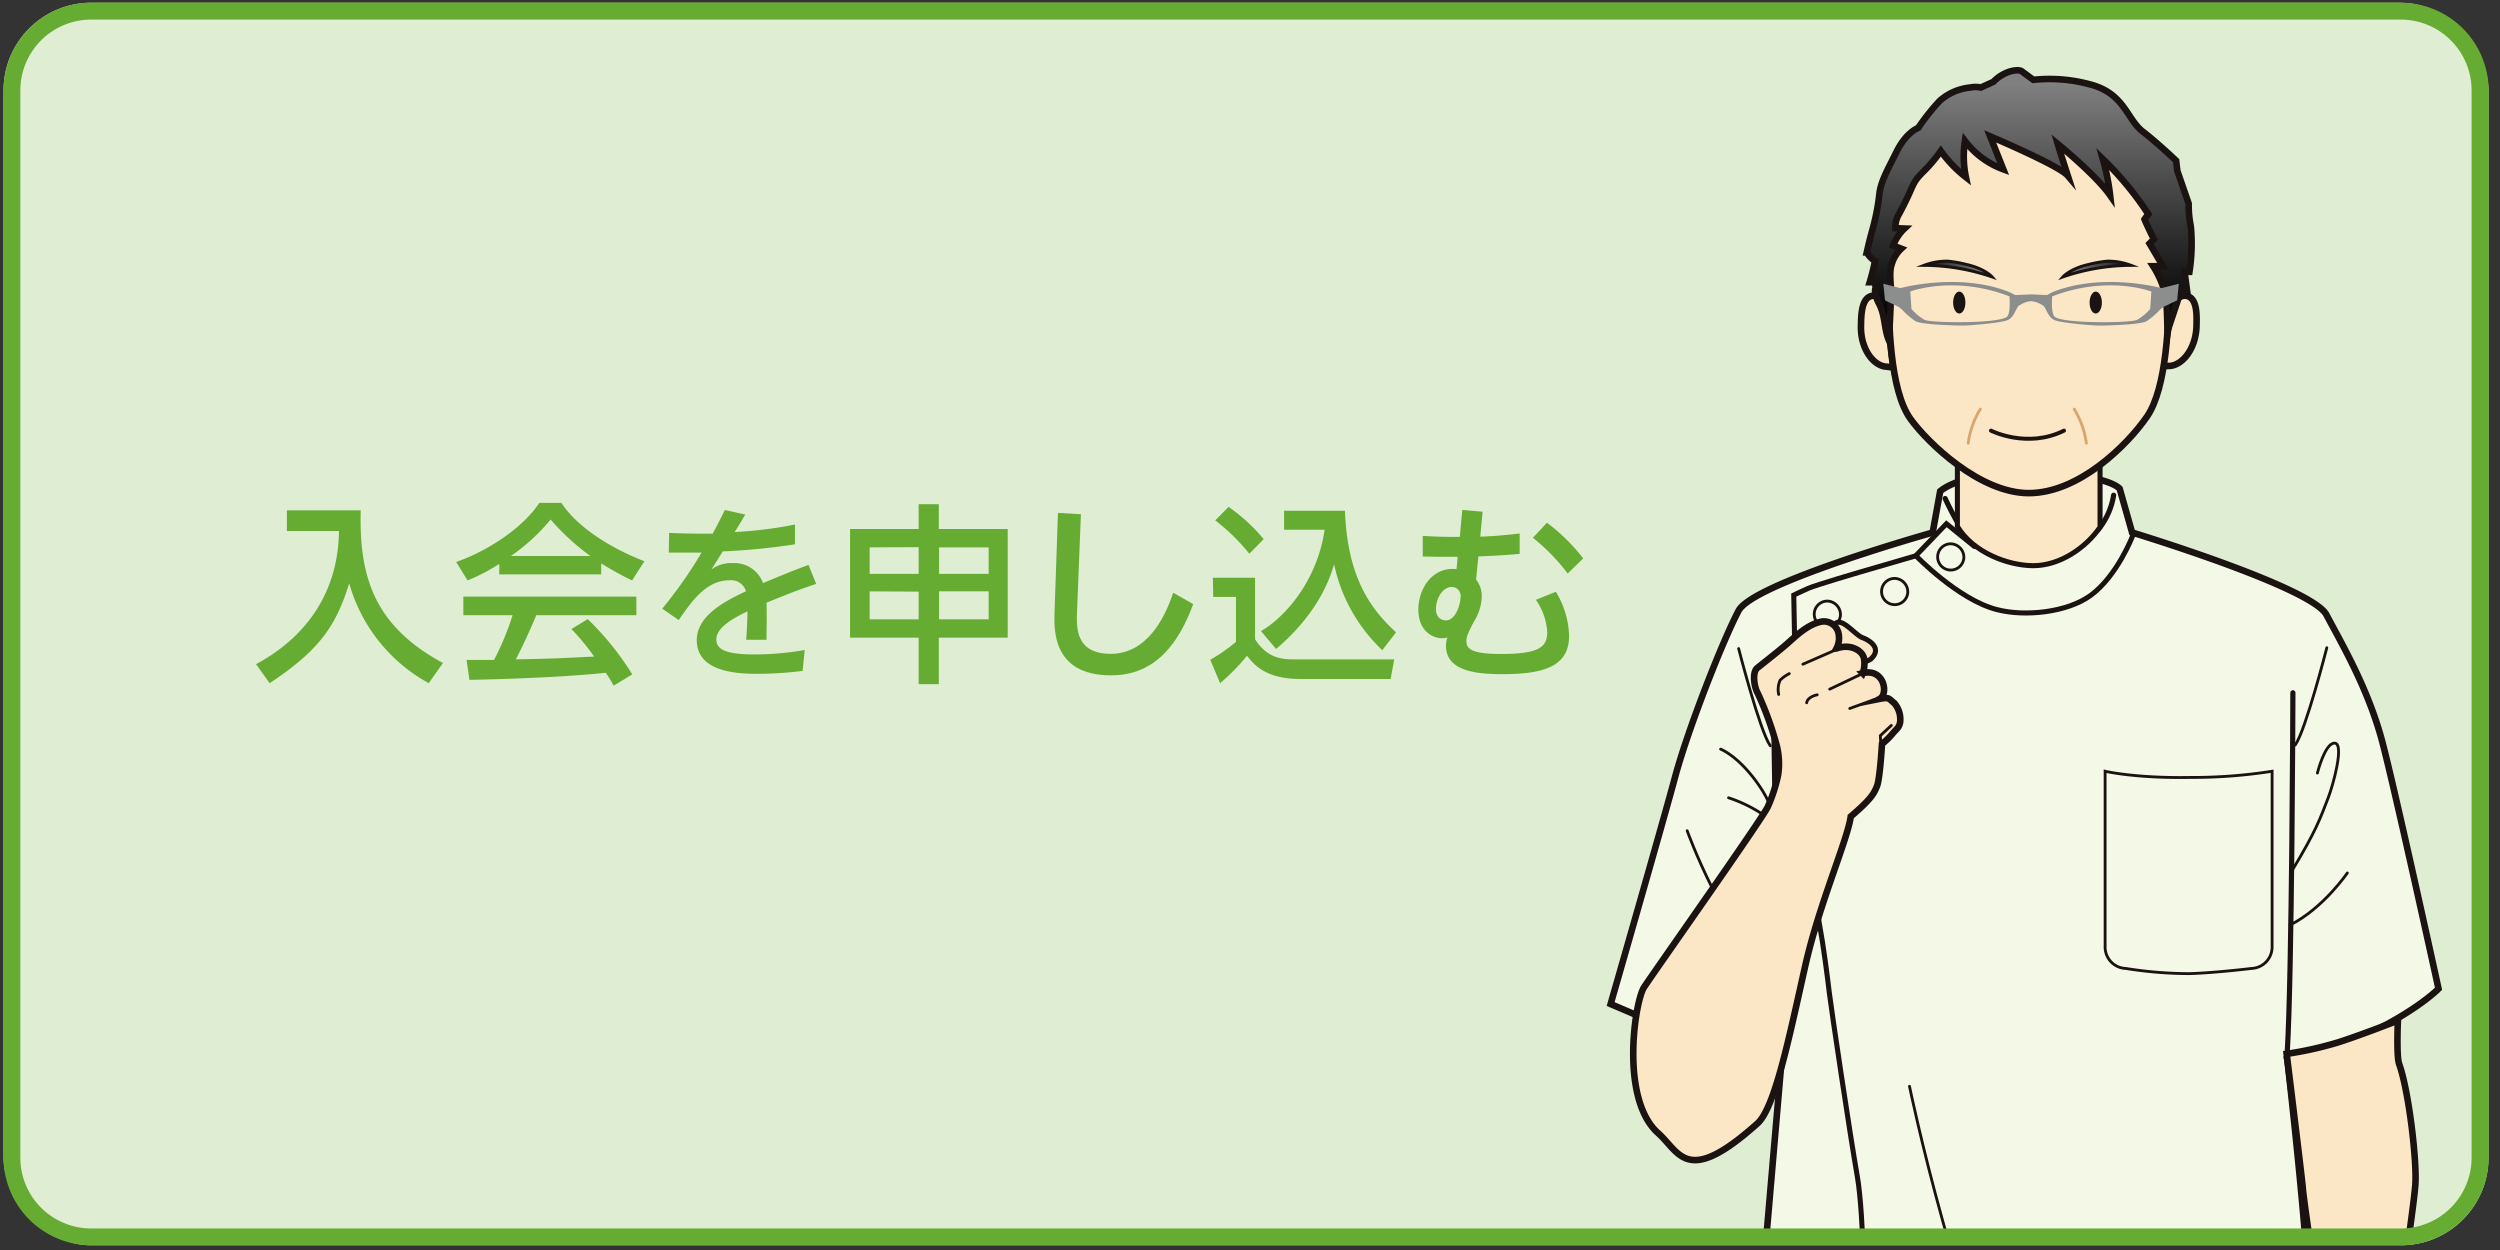 <svg id="レイヤー_1" data-name="レイヤー 1" xmlns="http://www.w3.org/2000/svg" xmlns:xlink="http://www.w3.org/1999/xlink" viewBox="0 0 440 220"><rect x="0" y="0" width="440" height="220" fill="#333333" stroke="none"/><defs><style>.cls-1,.cls-11,.cls-12,.cls-5,.cls-6,.cls-7,.cls-8{fill:none;}.cls-2{fill:#dfeed3;}.cls-3{clip-path:url(#clip-path);}.cls-4{fill:#f4f8e6;}.cls-10,.cls-11,.cls-13,.cls-15,.cls-16,.cls-4,.cls-5,.cls-6,.cls-7,.cls-8,.cls-9{stroke:#1a1311;}.cls-11,.cls-12,.cls-4,.cls-5,.cls-6,.cls-7,.cls-8{stroke-linecap:round;}.cls-10,.cls-11,.cls-12,.cls-13,.cls-15,.cls-16,.cls-4,.cls-5,.cls-6,.cls-7,.cls-8,.cls-9{stroke-miterlimit:10;}.cls-13,.cls-4,.cls-9{stroke-width:1.16px;}.cls-5{stroke-width:0.91px;}.cls-6{stroke-width:0.96px;}.cls-7{stroke-width:0.5px;}.cls-10,.cls-8{stroke-width:0.89px;}.cls-10,.cls-9{fill:#fbe7c6;}.cls-11{stroke-width:0.7px;}.cls-12{stroke:#daa56b;stroke-width:0.5px;}.cls-13{fill:url(#linear-gradient);}.cls-14{fill:#1a1311;}.cls-15,.cls-16{stroke-width:0.53px;}.cls-15{fill:url(#linear-gradient-2);}.cls-16{fill:url(#linear-gradient-3);}.cls-17{fill:#8c8d8d;}.cls-18{fill:#66ac33;}</style><clipPath id="clip-path"><rect class="cls-1" x="273.95" y="4.13" width="158.05" height="213.71"/></clipPath><linearGradient id="linear-gradient" x1="357.15" y1="14.58" x2="357.15" y2="56.55" gradientUnits="userSpaceOnUse"><stop offset="0" stop-color="gray"/><stop offset="1"/></linearGradient><linearGradient id="linear-gradient-2" x1="746.26" y1="35.36" x2="757.45" y2="35.36" gradientTransform="matrix(-1.07, -0.01, 0.01, 1.07, 1147.24, 17)" xlink:href="#linear-gradient"/><linearGradient id="linear-gradient-3" x1="563.87" y1="33.63" x2="575.05" y2="33.63" gradientTransform="matrix(1.07, -0.01, -0.01, 1.07, -238.77, 17)" xlink:href="#linear-gradient"/></defs><title>アートボード 1</title><rect class="cls-2" x="0.62" y="0.49" width="437.36" height="218.68" rx="15.42" ry="15.42"/><g class="cls-3"><path class="cls-4" d="M419.06,129.73c-2.54-9-6.88-16.37-9.61-21.53-2.59-4.88-34.2-14.48-34.2-14.48L373.06,86c-3.29-3.29-25.67-4.46-31.59.46l-1.32,7.27S308.6,102.59,306,107.47c-2.74,5.15-8.8,20.56-11.12,29.05-2,7.5-11.41,40.19-11.41,40.19l12.14,5.19c8.08,3.46,18,4.14,18,4.14s-3.62,41.83-4.29,50c-1.34,16.5-3,51.21-3,51.21s8,2.13,14,3.38c1.85.39,5.85.75,7.31,1v2.15c8.56,1.17,18,1,29.72.35,15.43-.92,32.18-1.41,41.36-3.32A25.66,25.66,0,0,0,408.92,286s-2.18-42.74-2.43-55.34-4-44.84-4-44.84a36.41,36.41,0,0,0,13.6-3.52c9.34-4.38,13.09-8.28,13.09-8.28S421,136.61,419.06,129.73Z"/><path class="cls-5" d="M403.55,121.93s-.15,49.59-1,63.33"/><path class="cls-6" d="M312.12,120.32s.69,58.69,1.56,66"/><path class="cls-7" d="M370.5,135.74v30.8a3.78,3.78,0,0,0,3.65,3.91,72,72,0,0,0,11.27.91c4.67-.16,10.82-.91,10.82-.91a3.78,3.78,0,0,0,3.65-3.91v-30.8a90.45,90.45,0,0,1-14.33,1.09C375.76,137,370.5,135.74,370.5,135.74Z"/><path class="cls-5" d="M342.35,87.74a58.83,58.83,0,0,0,3,5.63"/><path class="cls-5" d="M372,87.16a12.67,12.67,0,0,1-2.74,6.09"/><path class="cls-8" d="M347.5,96.18l-4.93-4-5.38,5.62s7.46,7.75,14.26,9.49c5,1.29,12.36.49,16.45-2.46,4.72-3.4,7.46-10.55,7.46-10.55"/><path class="cls-8" d="M337.19,97.82l-9.65,2.81s-8,2.34-9.32,2.93-2.52,1.17-2.52,1.17.32,20.15.66,24,3.07,29.64,3.83,33.74,1.43,9.38,1.76,12.19,3.73,25.54,4.93,32.34,1.32,24.95,1.87,32.57-.88,51.55-.88,51.55"/><path class="cls-7" d="M323.92,108.25a2.31,2.31,0,1,1-2.3-2.46A2.38,2.38,0,0,1,323.92,108.25Z"/><path class="cls-7" d="M335.77,104.26a2.31,2.31,0,1,1-2.31-2.46A2.38,2.38,0,0,1,335.77,104.26Z"/><path class="cls-7" d="M345.64,98.17a2.31,2.31,0,1,1-2.31-2.46A2.38,2.38,0,0,1,345.64,98.17Z"/><path class="cls-9" d="M402.45,185.48s2.85,23.06,2.85,23.72,2.2,16.85,3.29,20.84.66,13.75.88,14.64-1.1,5.76-1.1,6.43-.65.44-2.41,4-3.29,7.09-3.29,10-.77,7.31-.55,9.09a39.38,39.38,0,0,1-.11,5.21c0,1.33-1.69,4.18.22,5,1.32.55,2,.22,3.07-.89s2.2-3.55,2-4.88a10.67,10.67,0,0,1,0-3.77,8.4,8.4,0,0,1,.88-2.44c.65-1.1.43-1.77,2-.66s.66,3.77,1.32,5.1a9.45,9.45,0,0,0-.44,4.43l.22,2s-2.2,2-2.42,3.32-2.41,2-2.85,3.55-.55,4,.77,3.55,1.76-.11,3.84-1.67c.91-.68,2.18-1.31,3.51-2.43,1.53-1.3,3-3.27,4.17-4.22,1.53-1.24,1.43-4.11,2.41-7.42.42-1.43,1.75-2,1.75-4.55,0-2.22-1.86-12.75-2.19-17a32.47,32.47,0,0,1,.77-7.32c.22-1.33.3-.59.11-6-.22-6.21,3.51-28.83,3.95-34.59.3-4-1.1-16.34-2.86-21.29-.49-1.4-.21-7.61-.21-7.61s-6.37,2.51-10.53,3.84A63,63,0,0,1,402.45,185.48Z"/><path class="cls-7" d="M407.86,136.06s1.33-5.35,3.05-5.27-.25,7.31-1.15,9.63c-1.42,3.68-2.09,5.73-6.39,12.87"/><path class="cls-7" d="M413.13,153.64s-4.18,6.18-10.07,9.16"/><path class="cls-7" d="M409.52,114s-3.71,14.52-5.56,17.12"/><path class="cls-7" d="M306,114.15s3.72,14.51,5.57,17.11"/><path class="cls-7" d="M302.83,131.85s2.87,1.07,6.24,5.65,2.87,6.73,3,7.18l.17.46a11.38,11.38,0,0,0-2.62-2.21,25.13,25.13,0,0,0-5.39-2.52"/><path class="cls-7" d="M336.07,191.19s8.65,41.95,21.3,65.47,16.36,27.72,17.7,27.6"/><path class="cls-7" d="M296.94,146.21s6.58,18.28,15.35,25.31"/><path class="cls-10" d="M357.87,99.56c4.72,0,9.32-3.22,11.74-6.79V78c0-1.27-2-2.29-4.49-2.29H349c-2.48,0-4.5,1-4.5,2.29V92.65C347.28,97.26,353.46,99.56,357.87,99.56Z"/><path class="cls-9" d="M385.11,52.15c-1.64-.62-3,1.69-3,1.69-.09,1.95-1.3,9.23-1.65,10.57a4.35,4.35,0,0,0,1.12,0c2.32.09,4.82-2.79,5-6.85C386.63,55.64,386.75,52.78,385.11,52.15Z"/><path class="cls-9" d="M329.27,52.12c1.68-.53,2.9,1.85,2.9,1.85,0,2,.78,9.3,1.06,10.65a5,5,0,0,1-1.12-.08c-2.32-.05-4.66-3.07-4.58-7.13C327.56,55.52,327.6,52.66,329.27,52.12Z"/><path class="cls-9" d="M381.77,49.14c0,7.38-.41,19.14-3.91,24.2s-12,13.45-20.79,13.45c-8.65,0-17.8-8.88-20.78-13-3.71-5.07-3.91-17.1-3.91-24.7,0-20.79,11.67-31.61,25.31-31.61S381.77,28.35,381.77,49.14Z"/><path class="cls-11" d="M350.41,75.79s6.34,3.24,12.86,0"/><path class="cls-12" d="M365.06,72a15.5,15.5,0,0,1,2.14,6"/><path class="cls-12" d="M348.54,72a15.5,15.5,0,0,0-2.14,6"/><path class="cls-13" d="M341.58,26.58A22.34,22.34,0,0,0,346,31.19a18,18,0,0,1-.17-6.39,14.88,14.88,0,0,0,6.75,5L350.27,24s12.15,5.14,13.66,6.92c0,0-1.33-4.09-1.77-5.59,0,0,6.74,5.5,9.22,9.05A39.1,39.1,0,0,0,370.1,28a55.44,55.44,0,0,1,8,9.69l-.66.91s.3.8,1.64,3.5l-.76.76s1,1.69,2.36,4h-1.72a17.05,17.05,0,0,1,1.64,3.31c.88,3.33.73,3.76.89,8.09l2.37-7.11,1.11.37-.49-3.68h.86a32.15,32.15,0,0,0,.24-8,18.58,18.58,0,0,1-.37-4l-2-5.76L383,28.29s-3.19-3.06-5.89-5.15-3.18-6.37-8.58-8.09a27.16,27.16,0,0,0-10.66-1l-2-1.47s-.4-.47-2.12,0a6.92,6.92,0,0,0-2.91,1.82l-2.2,1a4.69,4.69,0,0,0-1.84,0,9.48,9.48,0,0,0-5.39,2.33,37.74,37.74,0,0,0-3.8,4.78s-2.09.74-3.8,4.17S331,32,330.77,34.17a39.58,39.58,0,0,1-1.22,6.25c-.49,1.72-1,4-1,4A4.53,4.53,0,0,0,330,45.94a38.11,38.11,0,0,1-.93,3.73h.94l.11,1s-.49.73.61,2.82.86,4.45,1.72,6.41c0,0,.37-6.78.37-8.37s-.37-3.56.12-5a6,6,0,0,1,1.68-2.76l-1.43-.55a8,8,0,0,1,2-3l-1.6-.06a4.31,4.31,0,0,1,.62-2.45c2.79-5.17,2.08-5.27,4.16-7.36A26.43,26.43,0,0,0,341.58,26.58Z"/><path class="cls-14" d="M343.75,53.25c0,1.07.49,1.93,1.08,1.93s1.08-.86,1.08-1.93-.48-1.93-1.08-1.93S343.75,52.19,343.75,53.25Z"/><path class="cls-15" d="M350.6,48.73s-1.27-1.48-4.63-2.21a21.45,21.45,0,0,0-3.14-.55,11.24,11.24,0,0,0-4.19.73A37.2,37.2,0,0,1,350.6,48.73Z"/><path class="cls-14" d="M369.93,53.25c0,1.07-.48,1.93-1.08,1.93s-1.08-.86-1.08-1.93.49-1.93,1.08-1.93S369.93,52.19,369.93,53.25Z"/><path class="cls-16" d="M363.08,48.73s1.28-1.48,4.63-2.21a21.83,21.83,0,0,1,3.15-.55,11.33,11.33,0,0,1,4.19.73A37.22,37.22,0,0,0,363.08,48.73Z"/><path class="cls-17" d="M380.43,50.71s-10.3-2.84-19.16.69l-1,.53-2.71-.12h-.17l-2.7.12-1.06-.53c-8.86-3.53-19.16-.69-19.16-.69l-3-.77.29,2.92,2.4,1.15.58.46a13,13,0,0,0,2.41,2.07c1.15.61,6.86.75,8.28.76,1.26,0,6.93-.46,8-1s1.34-1.92,1.83-2.46a6.57,6.57,0,0,1,1.3-.66,4.09,4.09,0,0,1,.91-.17,4,4,0,0,1,.9.17,6.45,6.45,0,0,1,1.31.66c.48.54.77,1.92,1.83,2.46s6.73,1,8,1c1.41,0,7.12-.15,8.28-.76a12.83,12.83,0,0,0,2.4-2.07l.58-.46,2.41-1.15.29-2.92Zm-27.17,5c-1.26,1.29-13.67,1.16-14.6.55a9,9,0,0,1-2.25-1.89l-.2-3.06s7.63-2.94,17.45.85C353.66,52.16,353.92,55,353.26,55.71Zm25.18-1.34a9,9,0,0,1-2.25,1.89c-.93.61-13.34.74-14.6-.55-.66-.67-.4-3.55-.4-3.55,9.82-3.79,17.45-.85,17.45-.85Z"/><path class="cls-10" d="M319.5,113.18a32.09,32.09,0,0,1,3.66-3.53c1.2-.8,3.39,2.13,4.66,2.59s3.52,1.93,1.39,3.8a4.19,4.19,0,0,1-2.32.59Z"/><path class="cls-9" d="M309.21,117.63c-.8.76-.53,3.2.18,4.44a57.79,57.79,0,0,1,3.19,8.69,13.11,13.11,0,0,1,.36,5.68,28.05,28.05,0,0,1-1.78,5.5c-.71,1.77-20.22,29.36-21.82,31.84s-4.26,19.61,2.48,25.64c3.86,3.45,5,9.49,17.48-1.68,3.09-2.76,5.59-15.17,8.43-27.77,2.46-10.92,7.45-22.18,8-26.26,3.73-3.19,4.08-4.08,4.61-5.32s.89-7.45.89-7.45a12.9,12.9,0,0,0,1.82-1.77c.89-1.07,1.2-1.07,1.38-2.13a4.38,4.38,0,0,0-1.07-3.33c-.93-.67-.71-1.07-2.53-.71,1.6-.89.76-5.46-3-4.52a4.9,4.9,0,0,0,.22-2.67c-.33-1.32-2.35-2.57-4.83-1.68a4,4,0,0,0,.35-2.71,2.63,2.63,0,0,0-3.06-2c-2.44.53-4.39,2.49-6,3.9S309.39,117.46,309.21,117.63Z"/><line class="cls-7" x1="317.31" y1="116.9" x2="323.21" y2="114.32"/><line class="cls-7" x1="322.03" y1="121.29" x2="327.48" y2="118.7"/><line class="cls-7" x1="325.56" y1="124.69" x2="329.95" y2="123.09"/><polyline class="cls-7" points="331.01 130.74 330.94 129.47 332.87 127.68"/><path class="cls-7" d="M314.91,118.56a6.67,6.67,0,0,0-1.6,1.14,4,4,0,0,0-.26,2.52"/><path class="cls-7" d="M319.83,122.29s-1.66.27-1.86,1.4"/></g><path class="cls-18" d="M422.57,3.45A12.47,12.47,0,0,1,435,15.91V203.75a12.47,12.47,0,0,1-12.45,12.46H16A12.47,12.47,0,0,1,3.58,203.75V15.91A12.47,12.47,0,0,1,16,3.45H422.57m0-3H16A15.47,15.47,0,0,0,.62,15.91V203.75A15.47,15.47,0,0,0,16,219.17H422.57A15.46,15.46,0,0,0,438,203.75V15.91A15.46,15.46,0,0,0,422.57.49Z"/><path class="cls-18" d="M50.49,89.82h13c-.3,11.63,2.33,20.31,14.47,26.87l-2.5,3.55a29,29,0,0,1-14-17.58c-2.27,7.34-5.1,11.7-14,17.58l-2.4-3.35c8.28-4.42,14.46-12.1,14.6-23.42H50.49Z"/><path class="cls-18" d="M87.87,99.25a33.58,33.58,0,0,1-5.58,2.91l-2-3.25c5.44-1.89,11.76-6,14.63-10.41h3.89c2.47,3.85,7.91,7.67,14.6,10.28l-2.16,3.38a57,57,0,0,1-5.44-3v1.93H87.87ZM108,120.68a22.28,22.28,0,0,0-1.38-2.27c-4.63.48-12.2,1-24,1.25l-.51-3.51c.71,0,3.79,0,4.84,0a49,49,0,0,0,3.27-7.88H81.55V105H112v3.28H94.39c-1.15,2.74-2.47,5.61-3.61,7.77,6.32-.13,7-.16,13.79-.5a41.73,41.73,0,0,0-4-4.84l2.87-1.75a50.48,50.48,0,0,1,7.84,9.73Zm-4.09-22.82a40.74,40.74,0,0,1-7-6.42,34.36,34.36,0,0,1-7,6.42Z"/><path class="cls-18" d="M131.16,90.56c-.5.88-1.31,2.23-1.86,3.08a75,75,0,0,0,10.62-1.32l0,3.48a117.22,117.22,0,0,1-12.71,1.25l-2,3.18a5.76,5.76,0,0,1,3.72-1.12,5.36,5.36,0,0,1,5.37,3.52c3.31-1.42,5.91-2.43,8-3.21l1.35,3.35c-3.07,1-5.78,2.09-8.75,3.31.1,2.26,0,5.61,0,6.52h-3.58c.14-1.72.2-3,.24-5-3,1.42-5.48,3-5.48,4.94s2.06,2.64,6.86,2.64a51.08,51.08,0,0,0,8.69-.78l-.37,3.68a63.58,63.58,0,0,1-7.71.51c-3,0-10.92,0-10.92-5.92,0-4.29,4.91-6.86,8.66-8.61a2.72,2.72,0,0,0-2.88-1.93c-3.92,0-6.42,3.28-8.95,7l-2.91-2a79.16,79.16,0,0,0,6.93-9.87c-2.2,0-3.18,0-5.78,0l.07-3.48c1.35.07,3.28.14,5.34.14h2.33c1.12-2.1,1.39-2.64,2.13-4.16Z"/><path class="cls-18" d="M161.68,120.41v-8.18H149.61V93.1h12.07V88.74h3.55V93.1h12.13v19.13H165.23v8.18Zm-8.62-24.07V101h8.62v-4.7Zm0,7.74V109h8.62v-4.87ZM174,96.34h-8.72V101H174Zm0,7.74h-8.72V109H174Z"/><path class="cls-18" d="M190.24,90.5l-.68,17.17c-.1,2.73-.3,7.4,5.92,7.4s9.43-6,11-10.75l3.52,2c-3.79,10.38-9.47,12.54-14.47,12.54-10.34,0-10-8.11-9.94-10.95l.61-17.64Z"/><path class="cls-18" d="M213.46,101.68h7.43V112.5c2.23,3.55,5.07,3.55,7.17,3.55h17.33l-.64,3.45H228.83c-6.15,0-8.21-2.61-9.36-4.09a35.6,35.6,0,0,1-4.73,4.83L213,116.12a29.62,29.62,0,0,0,4.53-3.15v-7.91h-4Zm2.77-12.47a30.68,30.68,0,0,1,6.18,5.68l-2.53,2.57a35.18,35.18,0,0,0-6-5.88Zm5.71,21.87c5.2-3.11,10.07-9.9,11.19-17.85H226V89.89h10.71c.44,11.79,4.57,17.37,9,21.39l-2.43,3.15a29.2,29.2,0,0,1-8.48-15.11c-1.76,6.12-5.71,11.08-10.21,14.9Z"/><path class="cls-18" d="M257.36,89.75l3.58.31-.41,4.39a69.18,69.18,0,0,0,6.93-.57v3.61c-2.94.24-4.16.31-7.26.44l-.41,4.06a4.76,4.76,0,0,1,1,3.07,8.68,8.68,0,0,1-1.39,4.36c-1.21,2.3-1.31,2.81-1.31,3.38,0,1.25.57,2.3,6.08,2.3,6.69,0,8.14-1.21,8.14-3.85a11,11,0,0,0-2-5.68l3.52-1.42a15.63,15.63,0,0,1,2.33,7.77c0,5.51-4.73,6.73-11.73,6.73-4.36,0-9.94-.44-9.94-5a4.63,4.63,0,0,1,.24-1.45,3.28,3.28,0,0,1-.95.13c-1.55,0-4.15-1.18-4.15-5.07,0-3.58,2.43-7.57,6.72-7.09l.2-2.17c-3.61,0-3.92,0-6.15-.06l0-3.62c3,.17,4.16.17,6.52.17Zm-1.86,13.56c-1.63,0-2.77,2.06-2.77,3.88s1.38,2,1.69,2c1.92,0,2.63-3.08,2.63-4.06A1.56,1.56,0,0,0,255.5,103.31Zm20.41-2.37a34.67,34.67,0,0,0-6.12-6.29L272.26,92a33.19,33.19,0,0,1,6.39,6.28Z"/></svg>